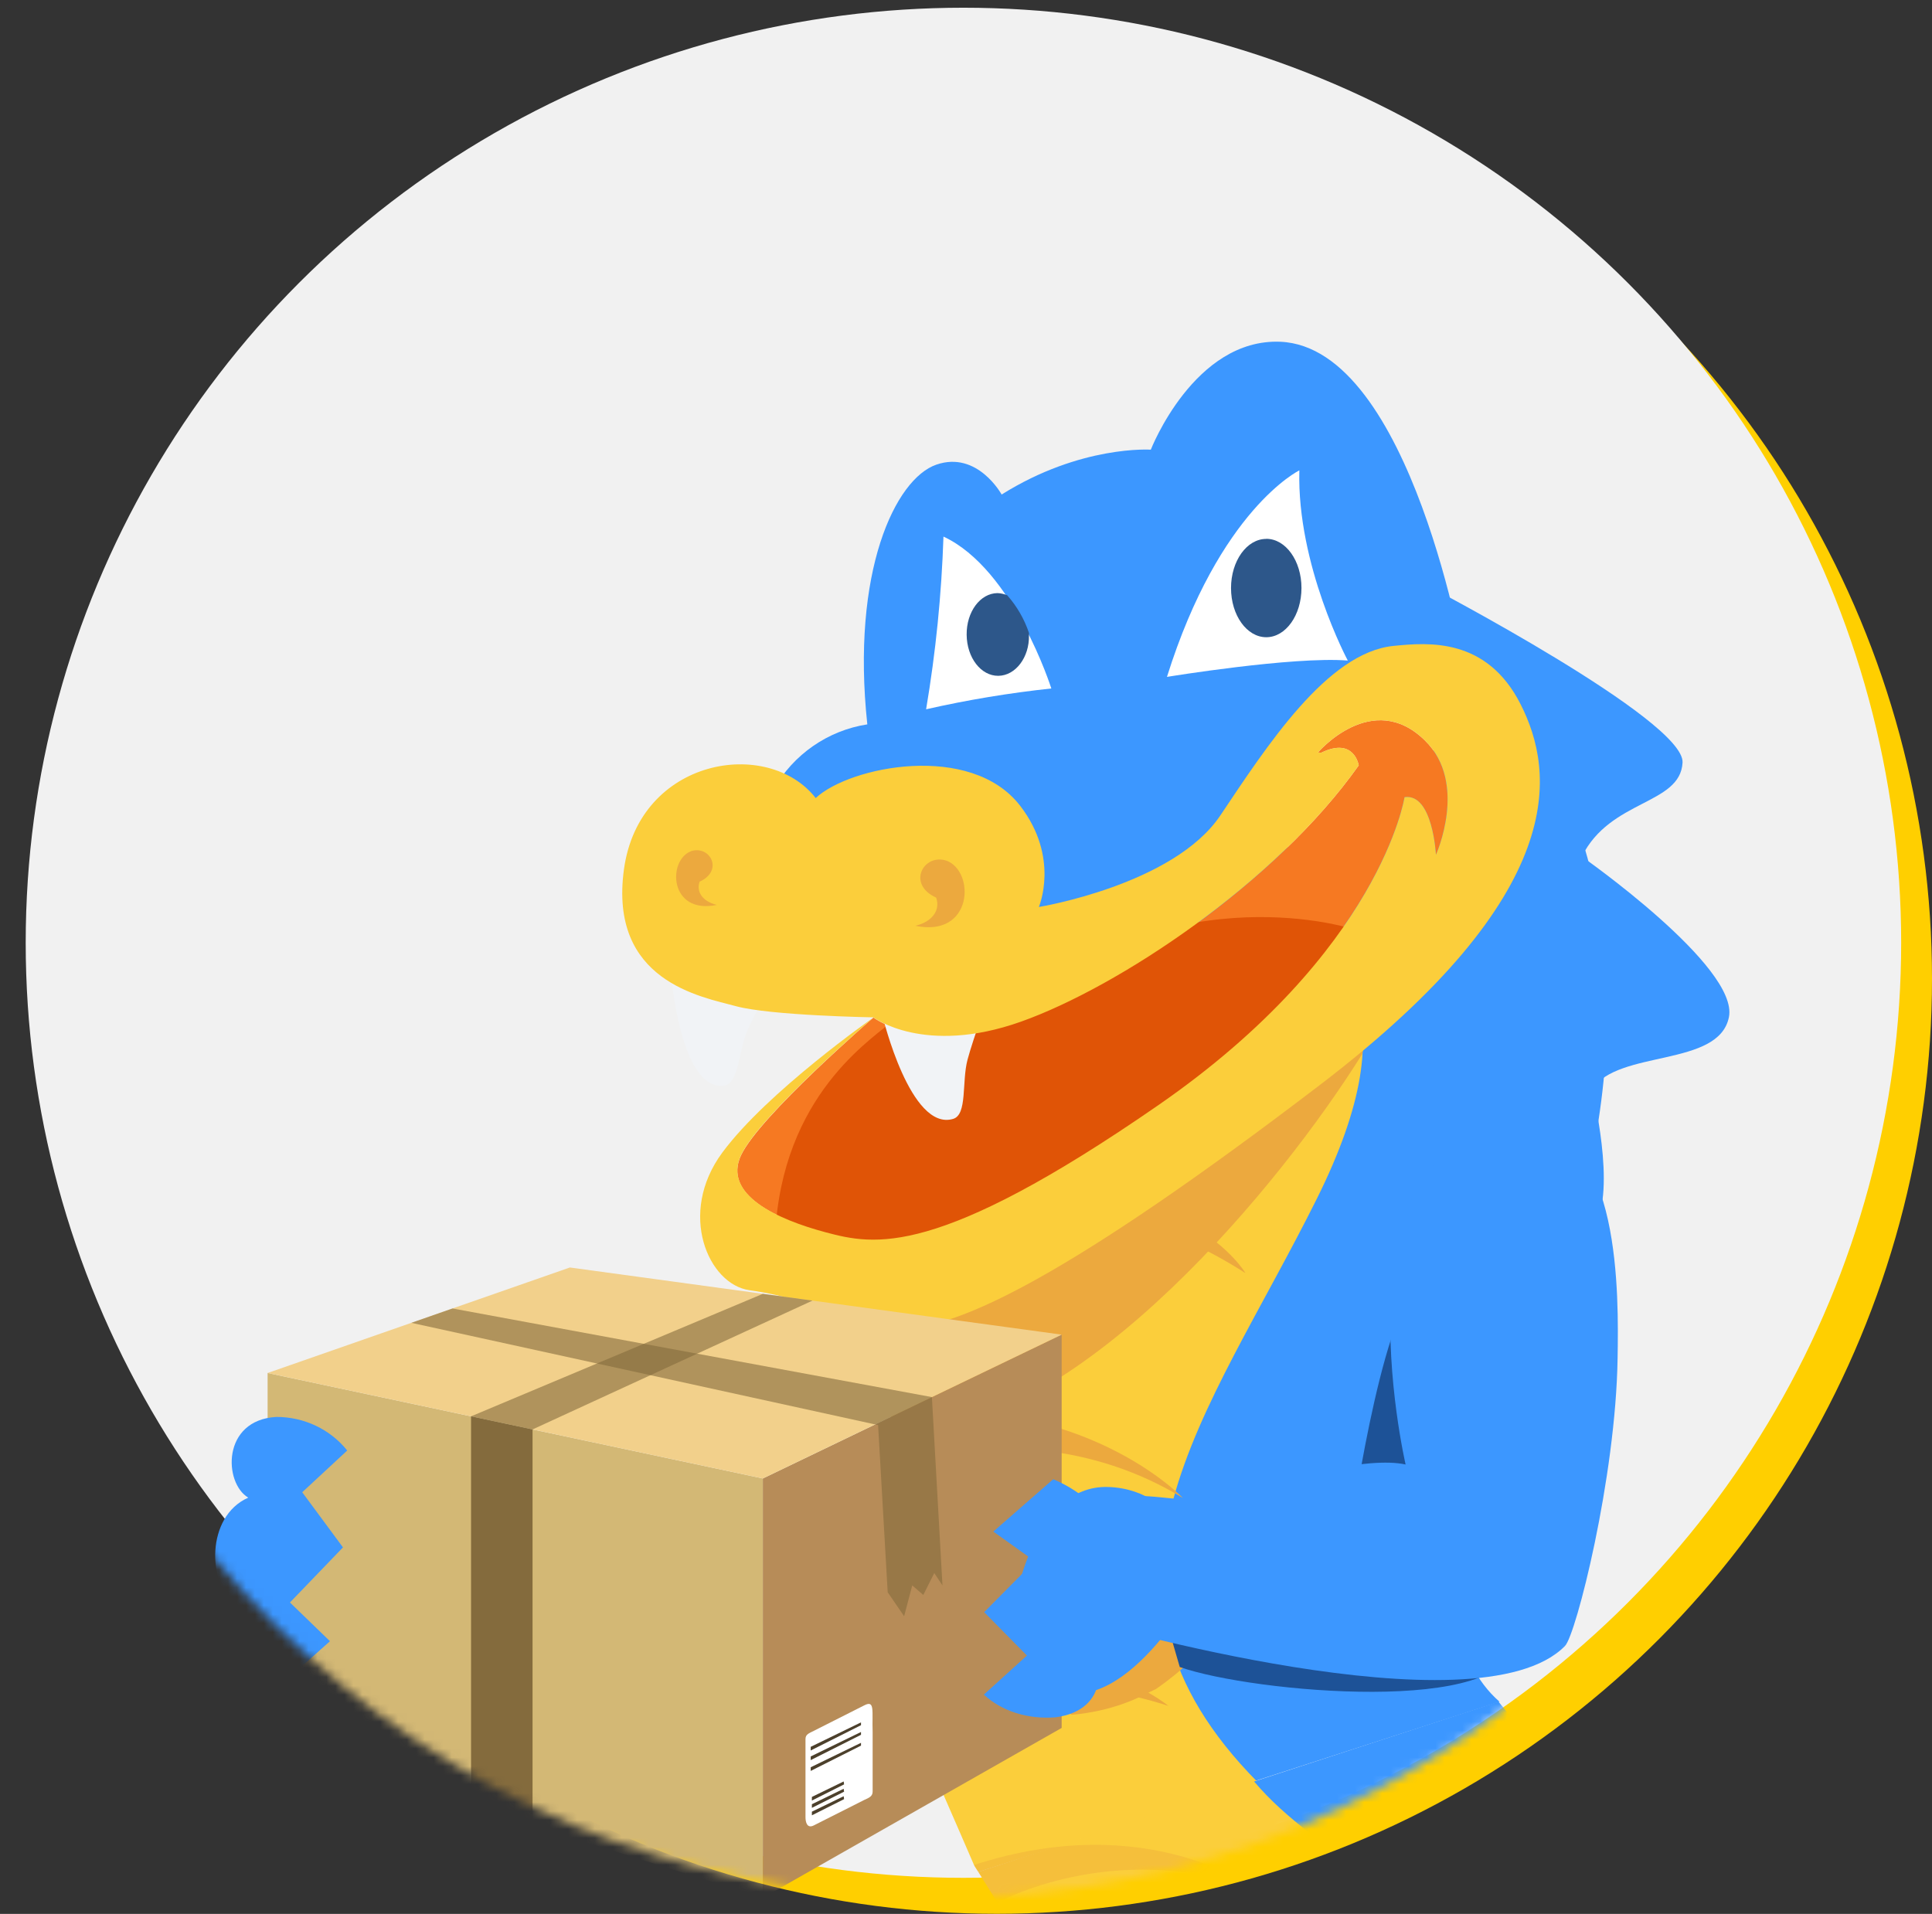 <svg xmlns="http://www.w3.org/2000/svg" width="216" height="214" viewBox="0 0 216 214" fill="none"><rect x="0" y="0" width="216" height="214" fill="#333333" stroke="none"/><circle cx="104.553" cy="104.553" r="104.553" transform="matrix(-1 0 0 1 216 4.884)" fill="#FFCF00"></circle><ellipse cx="104.84" cy="104.553" rx="104.84" ry="104.553" transform="matrix(-1 0 0 1 212.553 0.863)" fill="#F1F1F1"></ellipse><mask id="mask0_202_1677" style="mask-type:alpha" maskUnits="userSpaceOnUse" x="0" y="3" width="210" height="210"><ellipse cx="104.84" cy="104.553" rx="104.84" ry="104.553" transform="matrix(-1 0 0 1 209.681 3.161)" fill="#001DC5"></ellipse></mask><g mask="url(#mask0_202_1677)"><path fill-rule="evenodd" clip-rule="evenodd" d="M159.652 65.516C159.652 65.516 188.365 80.517 188.112 85.264C187.859 90.01 180.015 89.366 176.853 95.778C176.853 95.778 194.433 108.086 193.296 113.729C192.159 119.373 180.9 117.323 177.994 121.807C177.994 121.807 180.774 133.035 178.243 137.138C175.713 141.241 176.095 137.705 172.557 142.964C172.569 142.967 174.465 101.034 159.652 65.516Z" fill="#3C97FF"></path><path fill-rule="evenodd" clip-rule="evenodd" d="M105.394 187.077C104.675 179.85 104.464 172.579 104.762 165.321C104.92 161.337 105.185 157.343 105.725 153.394C107.305 141.785 103.312 130.633 110.284 121.169C115.97 113.46 123.189 107.717 131.134 102.561C142.762 95.031 155.617 88.895 165.681 79.149L168.161 76.75L170.076 79.633C183.878 100.396 181.095 125.72 172.508 147.943C169.981 154.458 166.092 160.456 163.922 167.064C162.347 171.662 162.008 176.602 162.939 181.377C163.571 184.778 165.028 187.981 167.65 190.28L120.21 205.653L105.394 187.077Z" fill="#3C97FF"></path><path fill-rule="evenodd" clip-rule="evenodd" d="M109.379 209.308C109.376 209.286 108.979 208.733 108.894 208.533C107.868 206.107 101.764 192.214 101.724 191.942C96.227 178.116 100.163 162.634 100.703 160.658L100.732 160.241C99.787 155.112 100.574 149.809 102.965 145.189C104.876 137.204 108.02 129.681 112.973 122.946C118.448 115.519 125.41 110.007 133.058 105.055C134.834 103.906 136.625 102.794 138.429 101.702C150.847 104.655 157.721 112.953 147.217 134.05C134.985 158.602 118.881 177.298 140.625 199.291" fill="#FBCE3B"></path><path fill-rule="evenodd" clip-rule="evenodd" d="M130.625 190.743C130.625 190.743 119.331 181.135 97.77 187.54L99.132 192.114C99.132 192.114 113.079 185.045 130.625 190.743Z" fill="#ECA93E"></path><path fill-rule="evenodd" clip-rule="evenodd" d="M132.242 167.495C132.242 167.495 121.122 155.703 99.599 158.012L99.744 163.501C99.744 163.501 116.659 157.945 132.242 167.495Z" fill="#ECA93E"></path><path fill-rule="evenodd" clip-rule="evenodd" d="M139.242 142.351C139.242 142.351 132.857 131.209 108.817 131.955L109.667 136C109.667 136 122.562 131.654 139.242 142.351Z" fill="#ECA93E"></path><path fill-rule="evenodd" clip-rule="evenodd" d="M110.284 143.347C116.705 138.543 145.544 118.388 152.61 113.597C152.888 116.275 153.208 114.177 152.276 117.892C143.135 132.512 121.353 158.906 102.039 160.235C96.781 160.594 102.117 146.143 102.039 146.143C102.378 143.687 108.248 146.816 108.771 144.436C109.277 144.084 109.789 143.719 110.284 143.347Z" fill="#ECA93E"></path><path fill-rule="evenodd" clip-rule="evenodd" d="M163.813 74.659C163.813 74.659 157.82 38.853 143.15 38.213C133.508 37.819 128.662 50.281 128.662 50.281C128.662 50.281 120.84 49.742 111.985 55.296C111.985 55.296 109.294 50.367 104.691 51.952C100.088 53.538 95.144 63.921 96.967 80.995C92.549 81.676 88.68 84.367 86.463 88.3C86.463 88.3 88.46 91.294 91.496 91.557C94.531 91.82 107.645 86.98 111.202 90.148C114.759 93.315 116.326 95.695 115.89 101.502C115.89 101.502 130.302 100.096 136.812 91.733C143.323 83.371 148.792 67.178 163.813 74.659Z" fill="#3C97FF"></path><path fill-rule="evenodd" clip-rule="evenodd" d="M117.539 76.981C117.539 76.981 113.339 63.656 105.481 59.998C105.267 66.47 104.619 72.921 103.54 79.308C108.157 78.261 112.832 77.484 117.539 76.981Z" fill="white"></path><path fill-rule="evenodd" clip-rule="evenodd" d="M111.615 75.566C109.676 75.585 108.098 73.543 108.073 70.977C108.047 68.411 109.585 66.337 111.524 66.317C111.897 66.334 112.264 66.416 112.608 66.56C113.688 67.781 114.513 69.205 115.034 70.748C115.05 70.853 115.051 70.96 115.037 71.065C115.092 73.472 113.555 75.546 111.615 75.566Z" fill="#2D578A"></path><path d="M145.268 52.595C145.268 52.595 136.35 56.922 130.467 75.686C130.467 75.686 144.506 73.377 150.685 73.858C150.673 73.848 144.983 63.173 145.268 52.595Z" fill="white"></path><path fill-rule="evenodd" clip-rule="evenodd" d="M141.569 60.257C139.396 60.257 137.63 62.716 137.63 65.756C137.63 68.795 139.396 71.251 141.569 71.251C143.743 71.251 145.506 68.792 145.506 65.746C145.506 62.7 143.743 60.247 141.569 60.247" fill="#2D578A"></path><path fill-rule="evenodd" clip-rule="evenodd" d="M147.352 84.137C147.352 84.137 153.424 77.021 159.306 82.792C164.174 87.567 160.538 95.584 160.538 95.584C160.538 95.584 160.187 88.669 157.028 89.137C157.028 89.137 154.371 106.351 129.519 123.566C104.667 140.78 97.739 139.246 92.33 137.818C86.922 136.389 80.755 133.587 82.853 129.171C84.951 124.754 97.65 113.781 97.65 113.781C97.65 113.781 103.337 118.108 114.156 114.262C124.976 110.415 142.61 98.745 151.907 85.582C151.907 85.582 151.405 82.363 147.718 84.166" fill="#F67922"></path><path fill-rule="evenodd" clip-rule="evenodd" d="M150.674 103.722C150.674 103.722 129.553 97.317 111.72 114.365L114.5 112.827C114.5 112.827 101.727 112.187 99.968 113.98C98.208 115.774 88.08 121.545 86.75 136.742C86.365 141.168 96.711 143.666 119.699 132.063C134.032 124.828 150.674 103.722 150.674 103.722Z" fill="#E05406"></path><path fill-rule="evenodd" clip-rule="evenodd" d="M122.712 106.67L122.178 106.933C122.342 106.843 122.532 106.75 122.712 106.67Z" fill="#C66528"></path><path fill-rule="evenodd" clip-rule="evenodd" d="M98.688 113.666C98.688 113.666 101.784 126.534 106.56 125.109C108.174 124.628 107.508 120.974 108.174 118.476C108.841 115.978 110.638 111.164 110.638 111.164L98.688 113.666Z" fill="#F1F3F6"></path><path fill-rule="evenodd" clip-rule="evenodd" d="M75.015 108.802C75.015 108.802 76.017 122.007 80.958 121.386C82.629 121.174 82.556 117.459 83.608 115.102C84.66 112.745 87.209 108.293 87.209 108.293L75.015 108.802Z" fill="#F1F3F6"></path><path fill-rule="evenodd" clip-rule="evenodd" d="M69.757 97.216C71.466 84.726 85.868 82.407 91.197 89.235C94.988 85.677 108.556 82.951 114.056 90.1C118.523 95.903 116.144 101.415 116.144 101.415C116.144 101.415 131.229 98.949 136.445 91.166C141.66 83.384 148.399 72.959 155.797 72.222C159.683 71.835 166.222 71.261 170.013 78.762C173.804 86.263 175.699 99.823 147.625 121.269C119.55 142.714 107.157 148.492 101.047 148.492C93.238 148.492 92.764 145.539 83.783 144.261C79.199 143.62 75.721 135.703 80.747 128.888C85.773 122.072 97.632 113.787 97.632 113.787C97.632 113.787 84.936 124.721 82.854 129.147C80.772 133.573 86.933 136.36 92.331 137.795C97.73 139.229 104.652 140.776 129.517 123.562C154.382 106.347 157.029 89.136 157.029 89.136C160.188 88.665 160.539 95.58 160.539 95.58C160.539 95.58 164.175 87.573 159.307 82.788C153.425 77.023 147.353 84.133 147.353 84.133L147.719 84.162C151.406 82.359 151.908 85.578 151.908 85.578C142.611 98.754 124.968 110.389 114.151 114.235C103.334 118.082 97.645 113.755 97.645 113.755C97.645 113.755 86.168 113.563 82.279 112.506C78.39 111.449 68.051 109.72 69.757 97.216Z" fill="#FBCE3B"></path><path fill-rule="evenodd" clip-rule="evenodd" d="M105.8 96.23C103.272 95.404 101.333 98.856 104.662 100.365C105.13 101.646 104.378 103.026 102.334 103.516C108.795 104.868 109.054 97.431 105.809 96.23" fill="#ECA93E"></path><path fill-rule="evenodd" clip-rule="evenodd" d="M77.271 95.17C79.356 94.487 80.958 97.335 78.219 98.581C77.834 99.628 78.456 100.778 80.143 101.181C74.811 102.296 74.596 96.153 77.281 95.17" fill="#ECA93E"></path><path fill-rule="evenodd" clip-rule="evenodd" d="M140.393 178.625C135.293 174.467 131.707 171.36 131.336 171.134C131.336 171.134 156.327 161.563 158.912 165.404C161.766 169.67 145.634 177.517 140.393 178.625Z" fill="#231F20"></path><path fill-rule="evenodd" clip-rule="evenodd" d="M162.133 165.735C156.023 168.177 151.568 169.805 151.19 170.019C151.19 170.019 154.962 143.513 159.573 143.116C164.686 142.692 163.709 160.612 162.133 165.735Z" fill="#1D5297"></path><path fill-rule="evenodd" clip-rule="evenodd" d="M127.468 189.711C127.468 189.711 124.395 191.354 119.828 191.735C116.016 189.463 113.348 185.387 114.531 181.74C116.166 176.703 120.599 167.958 134.789 174.898C143.559 179.192 129.249 188.849 129.249 188.849L127.468 189.711Z" fill="#ECA93E"></path><path fill-rule="evenodd" clip-rule="evenodd" d="M131.898 186.396C128.955 176.344 127.058 169.022 126.773 168.396C126.773 168.396 169.286 176.06 169.152 183.563C168.978 191.882 139.97 189.252 131.898 186.396Z" fill="#1D5297"></path><path d="M140.265 199.199L109.379 209.308L111.946 213.403C130.437 213.403 147.325 213.403 157.674 213.403C157.674 213.403 153.629 210.25 149.334 207.149C144.278 203.497 140.265 199.199 140.265 199.199Z" fill="#FBCE3B"></path><path opacity="0.4" fill-rule="evenodd" clip-rule="evenodd" d="M140.205 211.202C140.205 211.202 128.361 202.209 108.894 208.533L108.991 208.678L111.512 212.749C111.512 212.749 124.364 205.578 140.205 211.202Z" fill="#ECA93E"></path><path d="M157.593 213.351C147.924 206.049 143.851 203.469 140.206 199.196L167.535 190.276C172.367 196.11 180.876 207.202 188.166 213.416C176.307 213.416 164.251 213.351 157.593 213.351Z" fill="#3C97FF"></path><g clip-path="url(#clip0_202_1677)"><path d="M85.289 212.207L29.919 194.802V153.522L85.289 165.315V212.207Z" fill="#D3B875"></path><path d="M118.695 193.207L85.288 212.207V165.315L118.695 149.231V193.207Z" fill="#B78C58"></path><path d="M29.919 153.522L63.714 141.723L118.696 149.231L85.289 165.315L29.919 153.522Z" fill="#F2D08B"></path><path opacity="0.6" d="M45.99 147.911L98.172 159.344L99.245 178.037L101.083 180.719L101.991 177.271L103.226 178.344L104.452 175.892L105.37 177.271L104.188 156.215L50.59 146.305L45.99 147.911Z" fill="#846B3D"></path><path opacity="0.6" d="M52.666 158.367L85.288 144.669L90.839 145.426L59.54 159.831L52.666 158.367Z" fill="#846B3D"></path><path d="M52.666 158.367V201.953L59.54 204.114V159.831L52.666 158.367Z" fill="#846B3D"></path><path d="M97.561 200.332C97.561 200.84 97.182 201.014 96.641 201.251L90.975 204.112C90.21 204.494 90.055 203.7 90.055 203.192V194.458C90.055 193.95 90.386 193.83 90.975 193.538L96.641 190.676C97.84 190.064 97.481 191.31 97.561 193.665V200.331V200.332Z" fill="white"></path><path d="M90.638 195.321L96.261 192.586V192.901L90.638 195.729V195.321Z" fill="#4C402C"></path><path d="M90.638 196.397L96.261 193.662V193.977L90.638 196.806V196.397Z" fill="#4C402C"></path><path d="M90.638 197.605L96.261 194.872V195.185L90.638 198.014V197.605Z" fill="#4C402C"></path><path d="M90.77 200.921L94.325 199.192L94.37 199.519L90.77 201.328V200.921Z" fill="#4C402C"></path><path d="M90.77 201.738L94.325 200.009L94.37 200.336L90.77 202.145V201.738Z" fill="#4C402C"></path><path d="M90.77 202.571L94.325 200.843L94.37 201.17L90.77 202.979V202.571Z" fill="#4C402C"></path></g><path fill-rule="evenodd" clip-rule="evenodd" d="M170.629 125.964C148.352 125.705 157.148 163.752 157.148 163.752C152.97 162.832 144.174 165.187 137.683 166.85C131.192 168.512 130.937 166.894 124.589 167.336C118.241 167.778 121.593 181.264 121.593 181.264C121.593 181.264 165.179 194.017 174.967 184.045C176.189 182.822 180.651 165.274 180.849 151.848C180.958 145.095 181.286 126.087 170.629 125.964Z" fill="#3C97FF"></path><path fill-rule="evenodd" clip-rule="evenodd" d="M134.488 176.265C134.488 176.265 126.182 192.277 117.876 188.919C117.876 188.919 114.231 183.827 113.329 179.92C113.329 179.92 115.332 165.943 123.937 166.267C132.542 166.591 134.488 176.265 134.488 176.265Z" fill="#3C97FF"></path><path d="M117.749 165.402C117.749 165.402 126.596 168.822 122.032 174.372C124.787 175.471 125.512 181.906 120.792 184.111C123.597 185.259 124.123 191.226 118.026 192.018C114.939 192.271 111.982 191.338 109.995 189.482L114.812 185.114L110.031 180.262L115.68 174.557L111.054 171.252L117.749 165.402Z" fill="#3C97FF"></path><path d="M29.911 189.739C29.911 189.739 21.218 184.866 26.051 178.783C23.346 177.226 22.927 169.593 27.756 167.458C25.004 165.837 24.762 158.773 30.903 158.432C34.004 158.432 36.92 159.815 38.82 162.188L33.79 166.856L38.345 173.02L32.418 179.18L36.891 183.511L29.911 189.739Z" fill="#3C97FF"></path></g><defs><clipPath id="clip0_202_1677"><rect width="88.777" height="70.485" fill="white" transform="translate(29.918 141.723)"></rect></clipPath></defs></svg>